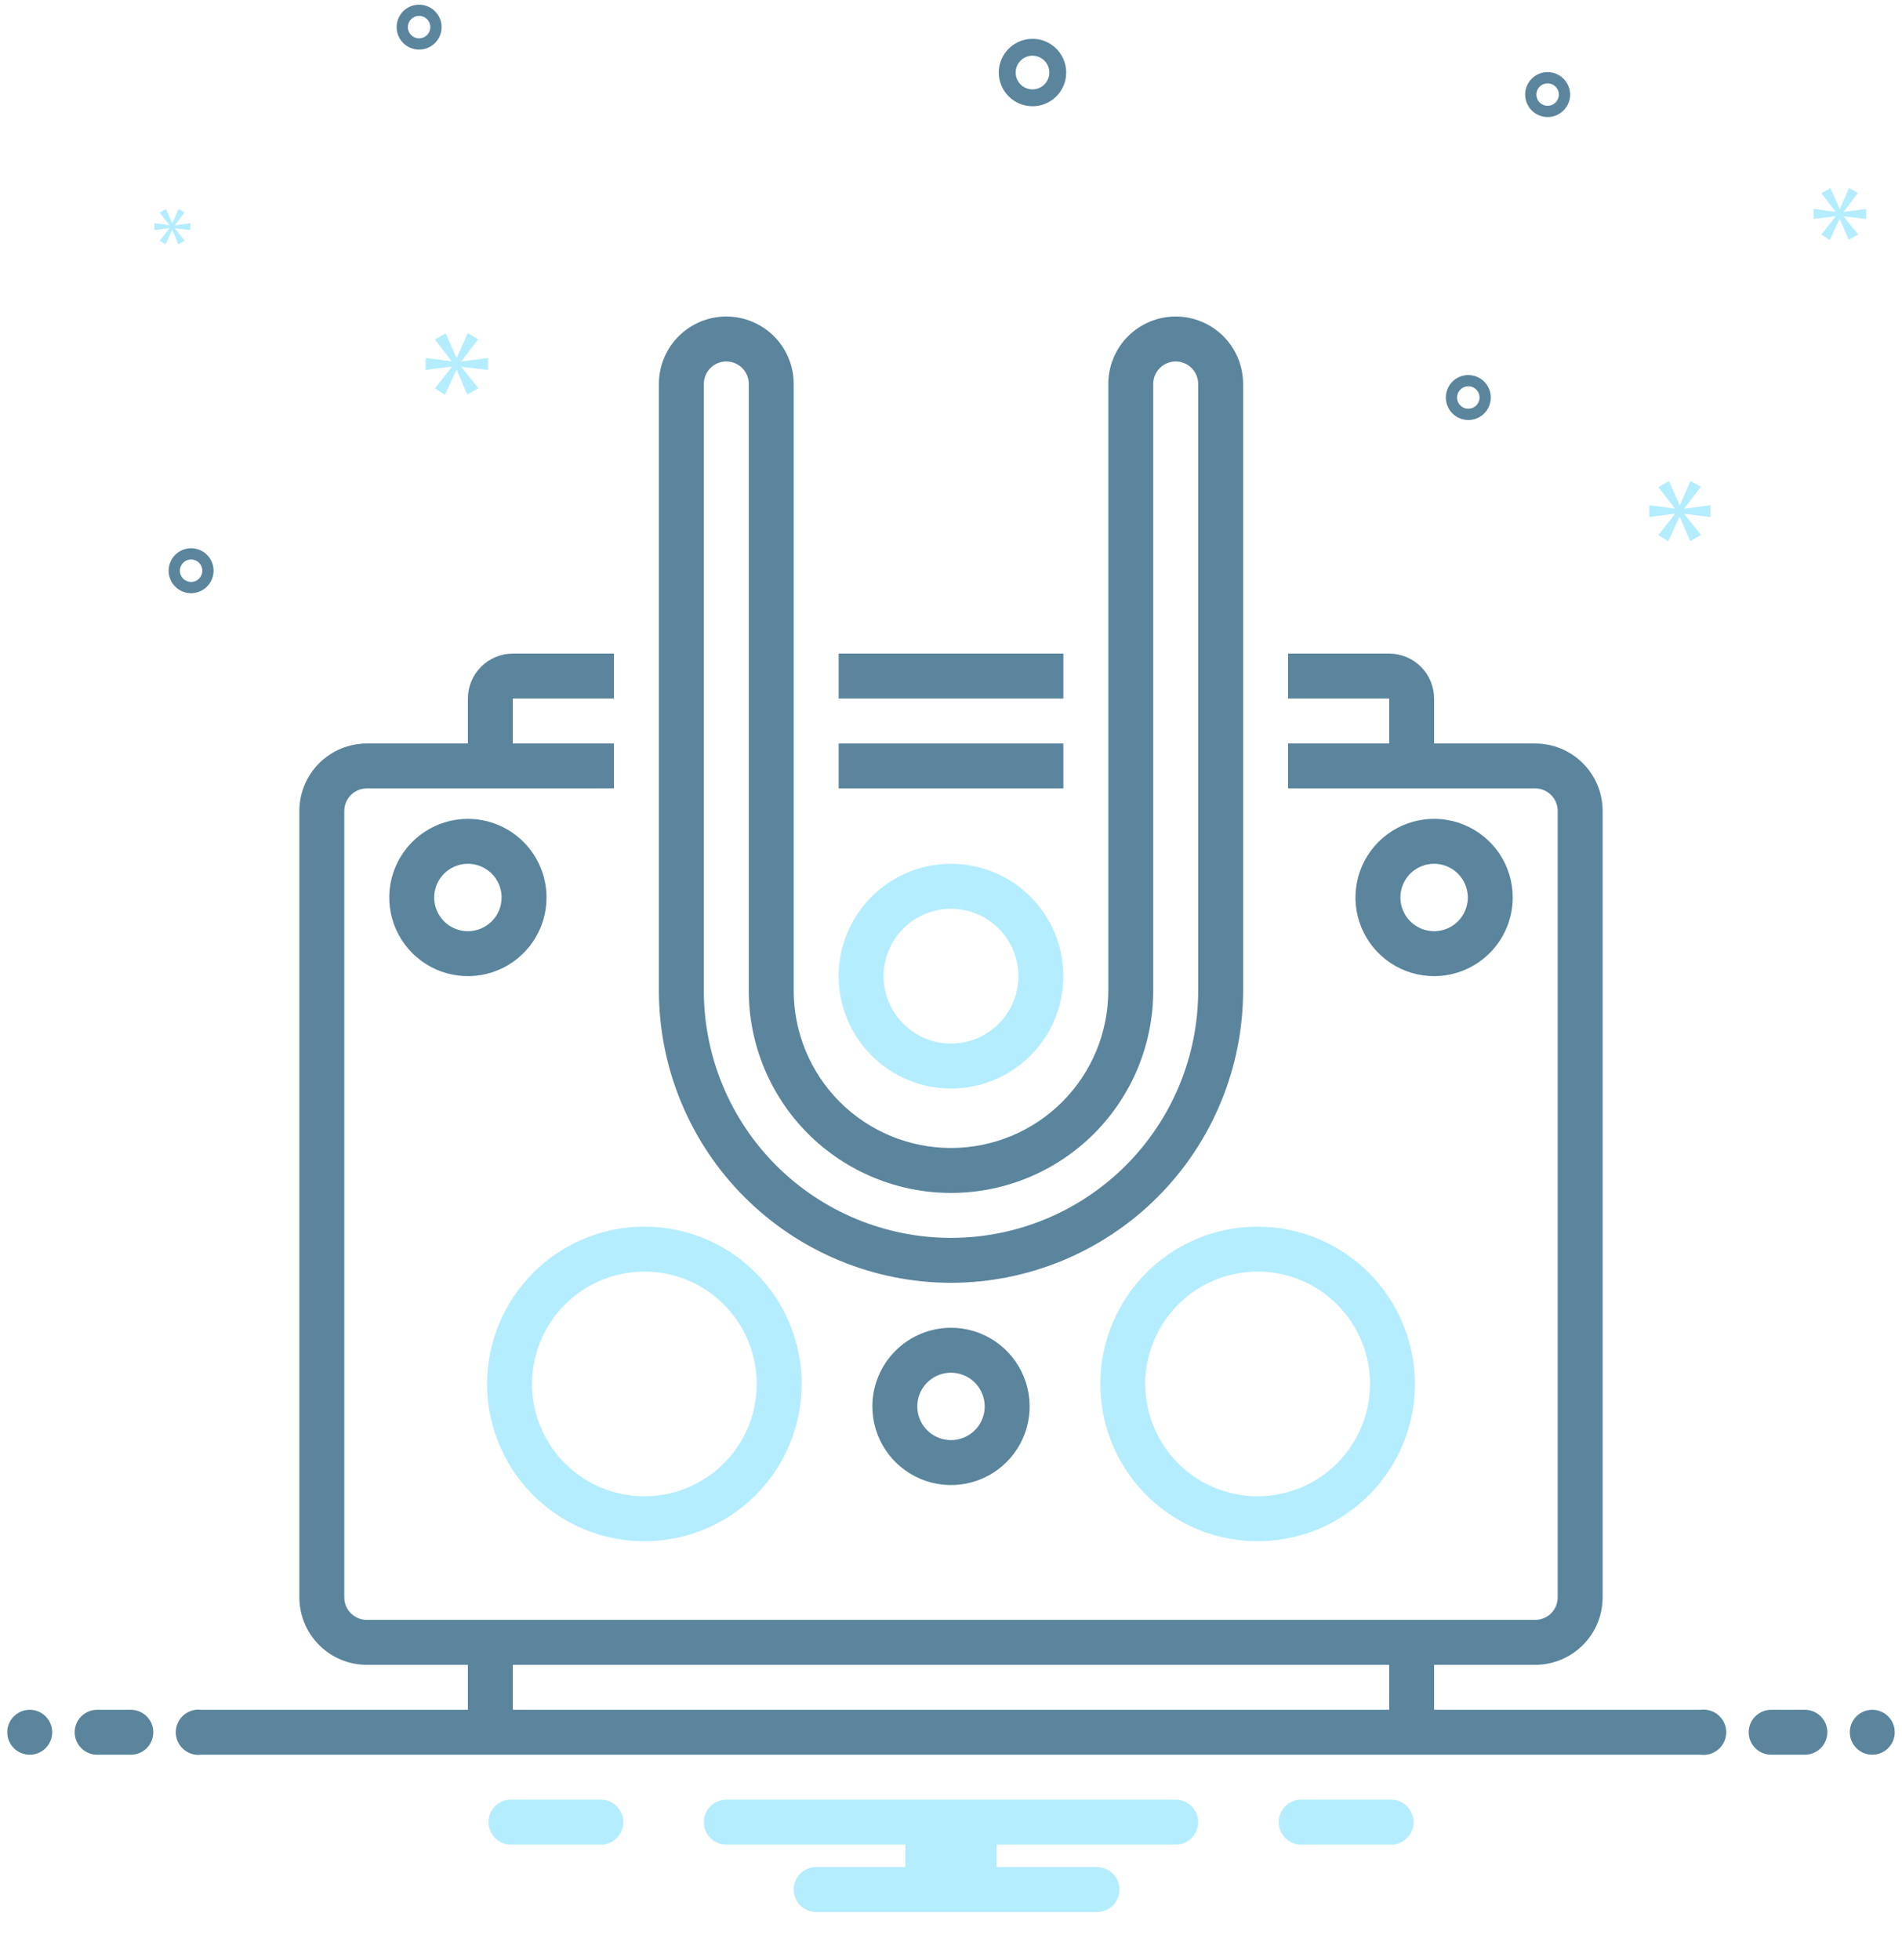<svg width="131" height="135" viewBox="0 0 131 135" fill="none" xmlns="http://www.w3.org/2000/svg">
<path d="M65.5 88.346C70.834 88.34 75.948 86.218 79.72 82.447C83.491 78.675 85.613 73.561 85.619 68.227V26.441C85.619 25.21 85.13 24.029 84.259 23.158C83.388 22.288 82.207 21.798 80.976 21.798C79.745 21.798 78.564 22.288 77.693 23.158C76.822 24.029 76.333 25.21 76.333 26.441V68.227C76.333 71.1 75.192 73.856 73.16 75.887C71.129 77.919 68.373 79.06 65.5 79.06C62.627 79.06 59.871 77.919 57.84 75.887C55.808 73.856 54.667 71.1 54.667 68.227V26.441C54.667 25.21 54.177 24.029 53.307 23.158C52.436 22.288 51.255 21.798 50.024 21.798C48.792 21.798 47.611 22.288 46.741 23.158C45.87 24.029 45.381 25.21 45.381 26.441V68.227C45.387 73.561 47.508 78.675 51.28 82.447C55.052 86.218 60.166 88.34 65.5 88.346ZM48.476 26.441C48.476 26.031 48.639 25.637 48.929 25.347C49.22 25.057 49.613 24.894 50.024 24.894C50.434 24.894 50.828 25.057 51.118 25.347C51.408 25.637 51.571 26.031 51.571 26.441V68.227C51.571 70.056 51.932 71.867 52.632 73.557C53.332 75.247 54.358 76.782 55.651 78.076C56.944 79.369 58.48 80.395 60.17 81.095C61.86 81.795 63.671 82.156 65.5 82.156C67.329 82.156 69.14 81.795 70.83 81.095C72.52 80.395 74.055 79.369 75.349 78.076C76.642 76.782 77.668 75.247 78.368 73.557C79.068 71.867 79.428 70.056 79.428 68.227V26.441C79.428 26.031 79.591 25.637 79.882 25.347C80.172 25.057 80.566 24.894 80.976 24.894C81.387 24.894 81.78 25.057 82.07 25.347C82.361 25.637 82.524 26.031 82.524 26.441V68.227C82.524 72.742 80.73 77.072 77.538 80.265C74.345 83.457 70.015 85.251 65.5 85.251C60.985 85.251 56.655 83.457 53.462 80.265C50.27 77.072 48.476 72.742 48.476 68.227V26.441Z" fill="#5A859D"/>
<path d="M65.5 74.965C67.03 74.965 68.526 74.511 69.799 73.661C71.071 72.811 72.063 71.602 72.649 70.188C73.235 68.774 73.388 67.218 73.089 65.717C72.791 64.216 72.054 62.837 70.972 61.755C69.889 60.673 68.51 59.936 67.009 59.638C65.508 59.339 63.953 59.492 62.539 60.078C61.125 60.663 59.916 61.655 59.066 62.928C58.215 64.2 57.762 65.696 57.762 67.227C57.764 69.278 58.58 71.245 60.031 72.696C61.481 74.147 63.448 74.963 65.5 74.965ZM65.5 62.584C66.418 62.584 67.316 62.856 68.079 63.367C68.843 63.877 69.438 64.602 69.789 65.45C70.141 66.299 70.233 67.232 70.053 68.133C69.874 69.033 69.432 69.861 68.783 70.51C68.133 71.159 67.306 71.601 66.406 71.781C65.505 71.96 64.571 71.868 63.723 71.516C62.875 71.165 62.15 70.57 61.639 69.806C61.129 69.043 60.857 68.145 60.857 67.227C60.858 65.996 61.348 64.816 62.218 63.945C63.089 63.075 64.269 62.585 65.5 62.584Z" fill="#B4EDFF"/>
<path d="M33.548 95.31C33.548 97.453 34.183 99.547 35.374 101.329C36.564 103.11 38.256 104.499 40.235 105.319C42.215 106.139 44.393 106.353 46.495 105.935C48.596 105.517 50.526 104.485 52.041 102.97C53.557 101.455 54.588 99.525 55.006 97.423C55.424 95.322 55.21 93.144 54.39 91.164C53.57 89.185 52.181 87.493 50.4 86.302C48.618 85.112 46.524 84.477 44.381 84.477C41.509 84.48 38.755 85.622 36.724 87.653C34.694 89.684 33.551 92.438 33.548 95.31ZM44.381 87.572C45.912 87.572 47.408 88.026 48.68 88.876C49.953 89.726 50.945 90.935 51.53 92.349C52.116 93.763 52.269 95.319 51.971 96.82C51.672 98.321 50.935 99.699 49.853 100.782C48.771 101.864 47.392 102.601 45.891 102.899C44.39 103.198 42.834 103.045 41.42 102.459C40.006 101.873 38.797 100.881 37.947 99.609C37.097 98.336 36.643 96.84 36.643 95.31C36.645 93.258 37.462 91.291 38.912 89.841C40.363 88.39 42.33 87.574 44.381 87.572Z" fill="#B4EDFF"/>
<path d="M86.62 84.477C84.477 84.477 82.382 85.112 80.601 86.302C78.819 87.493 77.431 89.185 76.611 91.164C75.791 93.144 75.576 95.322 75.994 97.423C76.412 99.525 77.444 101.455 78.959 102.97C80.474 104.485 82.404 105.517 84.506 105.935C86.608 106.353 88.786 106.139 90.765 105.319C92.745 104.499 94.437 103.11 95.627 101.329C96.817 99.547 97.453 97.453 97.453 95.31C97.45 92.438 96.307 89.684 94.276 87.653C92.245 85.622 89.492 84.48 86.62 84.477ZM86.62 103.048C85.089 103.048 83.593 102.594 82.32 101.744C81.048 100.894 80.056 99.685 79.47 98.271C78.885 96.857 78.731 95.301 79.03 93.8C79.329 92.299 80.066 90.92 81.148 89.838C82.23 88.756 83.609 88.019 85.11 87.721C86.611 87.422 88.167 87.575 89.581 88.161C90.995 88.746 92.203 89.738 93.053 91.011C93.904 92.283 94.358 93.779 94.358 95.31C94.355 97.361 93.539 99.328 92.088 100.779C90.638 102.23 88.671 103.046 86.62 103.048Z" fill="#B4EDFF"/>
<path d="M60.084 96.858C60.084 97.929 60.401 98.976 60.996 99.867C61.592 100.758 62.438 101.452 63.427 101.862C64.417 102.272 65.506 102.379 66.557 102.17C67.608 101.961 68.573 101.445 69.33 100.688C70.088 99.93 70.604 98.965 70.813 97.914C71.022 96.864 70.915 95.775 70.504 94.785C70.094 93.795 69.4 92.949 68.51 92.354C67.619 91.759 66.572 91.441 65.5 91.441C64.064 91.443 62.687 92.014 61.672 93.029C60.656 94.045 60.085 95.421 60.084 96.858ZM67.822 96.858C67.822 97.317 67.685 97.766 67.43 98.147C67.175 98.529 66.813 98.827 66.388 99.002C65.964 99.178 65.498 99.224 65.047 99.134C64.597 99.045 64.183 98.824 63.859 98.499C63.534 98.174 63.313 97.761 63.223 97.311C63.134 96.86 63.18 96.393 63.355 95.969C63.531 95.545 63.829 95.183 64.21 94.927C64.592 94.672 65.041 94.536 65.5 94.536C66.116 94.537 66.706 94.782 67.141 95.217C67.576 95.652 67.821 96.242 67.822 96.858Z" fill="#5A859D"/>
<path d="M104.19 61.81C104.19 60.738 103.873 59.691 103.277 58.8C102.682 57.91 101.836 57.215 100.846 56.805C99.857 56.395 98.768 56.288 97.717 56.497C96.666 56.706 95.701 57.222 94.943 57.98C94.186 58.737 93.67 59.702 93.461 60.753C93.252 61.804 93.359 62.893 93.769 63.883C94.179 64.872 94.874 65.718 95.764 66.314C96.655 66.909 97.702 67.226 98.774 67.226C100.21 67.225 101.586 66.653 102.602 65.638C103.617 64.623 104.189 63.246 104.19 61.81ZM96.452 61.81C96.452 61.351 96.588 60.902 96.843 60.52C97.099 60.138 97.461 59.841 97.885 59.665C98.309 59.489 98.776 59.443 99.227 59.533C99.677 59.623 100.09 59.844 100.415 60.168C100.74 60.493 100.961 60.907 101.05 61.357C101.14 61.807 101.094 62.274 100.918 62.698C100.743 63.122 100.445 63.485 100.063 63.74C99.682 63.995 99.233 64.131 98.774 64.131C98.158 64.13 97.568 63.886 97.133 63.45C96.698 63.015 96.453 62.425 96.452 61.81Z" fill="#5A859D"/>
<path d="M32.227 56.393C31.155 56.393 30.108 56.711 29.217 57.306C28.327 57.901 27.632 58.747 27.222 59.737C26.812 60.727 26.705 61.816 26.914 62.867C27.123 63.917 27.639 64.882 28.397 65.64C29.154 66.397 30.119 66.913 31.17 67.122C32.221 67.331 33.31 67.224 34.3 66.814C35.289 66.404 36.135 65.71 36.73 64.819C37.326 63.928 37.643 62.881 37.643 61.81C37.642 60.374 37.071 58.997 36.055 57.981C35.04 56.966 33.663 56.395 32.227 56.393ZM32.227 64.131C31.768 64.131 31.319 63.995 30.937 63.74C30.555 63.485 30.258 63.122 30.082 62.698C29.906 62.274 29.86 61.807 29.95 61.357C30.04 60.907 30.261 60.493 30.585 60.168C30.91 59.844 31.323 59.623 31.774 59.533C32.224 59.443 32.691 59.489 33.115 59.665C33.539 59.841 33.902 60.138 34.157 60.52C34.412 60.902 34.548 61.351 34.548 61.81C34.547 62.425 34.303 63.015 33.867 63.45C33.432 63.886 32.842 64.13 32.227 64.131Z" fill="#5A859D"/>
<path d="M57.762 51.203H73.238V54.298H57.762V51.203Z" fill="#5A859D"/>
<path d="M57.762 45.012H73.238V48.107H57.762V45.012Z" fill="#5A859D"/>
<path d="M71.113 7.318C71.572 7.318 72.021 7.182 72.403 6.926C72.784 6.671 73.082 6.309 73.258 5.885C73.433 5.46 73.479 4.994 73.39 4.543C73.3 4.093 73.079 3.679 72.754 3.355C72.43 3.03 72.016 2.809 71.566 2.719C71.115 2.63 70.649 2.676 70.225 2.852C69.8 3.027 69.438 3.325 69.183 3.707C68.928 4.088 68.791 4.537 68.791 4.996C68.792 5.612 69.037 6.202 69.472 6.637C69.907 7.072 70.498 7.317 71.113 7.318ZM71.113 3.836C71.343 3.836 71.567 3.904 71.758 4.031C71.949 4.159 72.097 4.34 72.185 4.552C72.273 4.764 72.296 4.998 72.251 5.223C72.207 5.448 72.096 5.655 71.934 5.817C71.771 5.979 71.564 6.09 71.339 6.135C71.114 6.179 70.881 6.156 70.669 6.069C70.457 5.981 70.275 5.832 70.148 5.641C70.02 5.45 69.952 5.226 69.952 4.996C69.953 4.688 70.075 4.393 70.293 4.176C70.51 3.958 70.805 3.836 71.113 3.836Z" fill="#5A859D"/>
<path d="M28.866 0.321C28.56 0.321 28.261 0.412 28.007 0.582C27.752 0.752 27.554 0.993 27.437 1.276C27.32 1.559 27.289 1.87 27.349 2.17C27.408 2.471 27.556 2.746 27.772 2.963C27.989 3.179 28.264 3.327 28.564 3.386C28.865 3.446 29.176 3.415 29.459 3.298C29.741 3.181 29.983 2.983 30.153 2.728C30.323 2.474 30.414 2.175 30.414 1.868C30.414 1.458 30.25 1.065 29.96 0.775C29.67 0.484 29.277 0.321 28.866 0.321ZM28.866 2.642C28.713 2.642 28.564 2.597 28.437 2.512C28.309 2.427 28.21 2.306 28.152 2.165C28.093 2.023 28.078 1.868 28.108 1.717C28.137 1.567 28.211 1.429 28.319 1.321C28.427 1.213 28.565 1.139 28.715 1.109C28.866 1.08 29.021 1.095 29.163 1.154C29.304 1.212 29.425 1.311 29.51 1.439C29.595 1.566 29.64 1.715 29.64 1.868C29.64 2.074 29.558 2.27 29.413 2.415C29.268 2.56 29.072 2.642 28.866 2.642Z" fill="#5A859D"/>
<path d="M106.593 4.966C106.287 4.966 105.988 5.057 105.733 5.227C105.479 5.397 105.28 5.638 105.163 5.921C105.046 6.204 105.015 6.515 105.075 6.815C105.135 7.116 105.282 7.391 105.499 7.608C105.715 7.824 105.991 7.972 106.291 8.031C106.591 8.091 106.902 8.06 107.185 7.943C107.468 7.826 107.71 7.628 107.88 7.373C108.05 7.119 108.141 6.82 108.141 6.513C108.14 6.103 107.977 5.71 107.687 5.42C107.397 5.129 107.003 4.966 106.593 4.966ZM106.593 7.287C106.44 7.287 106.29 7.242 106.163 7.157C106.036 7.072 105.937 6.951 105.878 6.81C105.82 6.668 105.804 6.513 105.834 6.362C105.864 6.212 105.938 6.074 106.046 5.966C106.154 5.858 106.292 5.784 106.442 5.755C106.592 5.725 106.748 5.74 106.889 5.799C107.031 5.857 107.151 5.956 107.236 6.084C107.321 6.211 107.367 6.36 107.367 6.513C107.367 6.719 107.285 6.915 107.14 7.06C106.995 7.205 106.798 7.287 106.593 7.287Z" fill="#5A859D"/>
<path d="M101.131 25.83C100.825 25.83 100.526 25.92 100.271 26.09C100.017 26.261 99.818 26.502 99.701 26.785C99.584 27.068 99.553 27.379 99.613 27.679C99.673 27.979 99.82 28.255 100.037 28.471C100.253 28.688 100.529 28.835 100.829 28.895C101.129 28.955 101.441 28.924 101.723 28.807C102.006 28.69 102.248 28.491 102.418 28.237C102.588 27.983 102.679 27.683 102.679 27.377C102.678 26.967 102.515 26.573 102.225 26.283C101.935 25.993 101.541 25.83 101.131 25.83ZM101.131 28.151C100.978 28.151 100.828 28.106 100.701 28.021C100.574 27.936 100.475 27.815 100.416 27.673C100.358 27.532 100.342 27.376 100.372 27.226C100.402 27.076 100.476 26.938 100.584 26.83C100.692 26.722 100.83 26.648 100.98 26.618C101.13 26.588 101.286 26.604 101.427 26.662C101.569 26.721 101.689 26.82 101.775 26.947C101.86 27.075 101.905 27.224 101.905 27.377C101.905 27.582 101.823 27.779 101.678 27.924C101.533 28.069 101.336 28.151 101.131 28.151Z" fill="#5A859D"/>
<path d="M14.71 39.305C14.71 38.999 14.619 38.7 14.449 38.445C14.279 38.191 14.037 37.992 13.755 37.875C13.472 37.758 13.161 37.727 12.86 37.787C12.56 37.847 12.284 37.994 12.068 38.211C11.852 38.427 11.704 38.703 11.645 39.003C11.585 39.303 11.615 39.614 11.733 39.897C11.85 40.18 12.048 40.422 12.303 40.592C12.557 40.762 12.856 40.853 13.162 40.853C13.573 40.852 13.966 40.689 14.256 40.399C14.546 40.109 14.71 39.715 14.71 39.305ZM12.389 39.305C12.389 39.152 12.434 39.002 12.519 38.875C12.604 38.748 12.725 38.649 12.866 38.59C13.008 38.532 13.163 38.516 13.313 38.546C13.463 38.576 13.601 38.65 13.71 38.758C13.818 38.866 13.891 39.004 13.921 39.154C13.951 39.304 13.936 39.46 13.877 39.601C13.819 39.742 13.72 39.863 13.592 39.948C13.465 40.033 13.315 40.079 13.162 40.079C12.957 40.078 12.761 39.997 12.615 39.852C12.47 39.707 12.389 39.51 12.389 39.305Z" fill="#5A859D"/>
<path d="M31.785 24.872L32.936 23.358L32.209 22.947L31.47 24.642H31.446L30.696 22.959L29.957 23.383L31.095 24.86V24.884L29.314 24.654V25.477L31.107 25.247V25.272L29.957 26.748L30.646 27.185L31.434 25.477H31.458L32.184 27.172L32.947 26.737L31.785 25.283V25.259L33.613 25.477V24.654L31.785 24.896V24.872Z" fill="#B4EDFF"/>
<path d="M11.665 15.73L11.003 16.58L11.4 16.832L11.853 15.848H11.867L12.286 16.825L12.724 16.573L12.056 15.737V15.723L13.108 15.848V15.375L12.056 15.514V15.5L12.718 14.629L12.3 14.391L11.874 15.367H11.86L11.428 14.398L11.003 14.643L11.658 15.493V15.507L10.633 15.375V15.848L11.665 15.716V15.73Z" fill="#B4EDFF"/>
<path d="M117.809 35.604V34.796L116.016 35.033V35.009L117.145 33.525L116.432 33.122L115.708 34.784H115.684L114.948 33.134L114.223 33.549L115.339 34.998V35.022L113.593 34.796V35.604L115.351 35.379V35.402L114.223 36.85L114.899 37.278L115.672 35.604H115.695L116.408 37.266L117.156 36.839L116.016 35.413V35.39L117.809 35.604Z" fill="#B4EDFF"/>
<path d="M126.993 14.57L127.967 13.289L127.352 12.941L126.728 14.375H126.707L126.072 12.951L125.447 13.31L126.41 14.56V14.58L124.903 14.386V15.082L126.42 14.888V14.908L125.447 16.158L126.03 16.527L126.697 15.082H126.717L127.332 16.516L127.977 16.148L126.993 14.918V14.898L128.54 15.082V14.386L126.993 14.59V14.57Z" fill="#B4EDFF"/>
<path d="M2.048 120.845C2.902 120.845 3.595 120.152 3.595 119.298C3.595 118.443 2.902 117.75 2.048 117.75C1.193 117.75 0.5 118.443 0.5 119.298C0.5 120.152 1.193 120.845 2.048 120.845Z" fill="#5A859D"/>
<path d="M9.012 117.75H6.69C6.28 117.75 5.886 117.914 5.596 118.204C5.306 118.494 5.143 118.888 5.143 119.298C5.143 119.709 5.306 120.102 5.596 120.392C5.886 120.683 6.28 120.846 6.69 120.846H9.012C9.422 120.846 9.816 120.683 10.106 120.392C10.396 120.102 10.559 119.709 10.559 119.298C10.559 118.888 10.396 118.494 10.106 118.204C9.816 117.914 9.422 117.75 9.012 117.75Z" fill="#5A859D"/>
<path d="M124.309 117.75H121.988C121.578 117.75 121.184 117.914 120.894 118.204C120.603 118.494 120.44 118.888 120.44 119.298C120.44 119.709 120.603 120.102 120.894 120.392C121.184 120.683 121.578 120.846 121.988 120.846H124.309C124.72 120.846 125.114 120.683 125.404 120.392C125.694 120.102 125.857 119.709 125.857 119.298C125.857 118.888 125.694 118.494 125.404 118.204C125.114 117.914 124.72 117.75 124.309 117.75Z" fill="#5A859D"/>
<path d="M128.952 120.845C129.807 120.845 130.5 120.152 130.5 119.298C130.5 118.443 129.807 117.75 128.952 117.75C128.098 117.75 127.405 118.443 127.405 119.298C127.405 120.152 128.098 120.845 128.952 120.845Z" fill="#5A859D"/>
<path d="M95.928 123.941H89.5C89.111 123.972 88.748 124.149 88.483 124.435C88.218 124.722 88.071 125.098 88.071 125.489C88.071 125.879 88.218 126.255 88.483 126.542C88.748 126.828 89.111 127.005 89.5 127.036H95.928C96.317 127.005 96.681 126.828 96.945 126.542C97.21 126.255 97.357 125.879 97.357 125.489C97.357 125.098 97.21 124.722 96.945 124.435C96.681 124.149 96.317 123.972 95.928 123.941Z" fill="#B4EDFF"/>
<path d="M41.5 123.941H35.071C34.682 123.972 34.319 124.149 34.054 124.435C33.79 124.722 33.643 125.098 33.643 125.489C33.643 125.879 33.79 126.255 34.054 126.542C34.319 126.828 34.682 127.005 35.071 127.036H41.5C41.889 127.005 42.252 126.828 42.517 126.542C42.781 126.255 42.928 125.879 42.928 125.489C42.928 125.098 42.781 124.722 42.517 124.435C42.252 124.149 41.889 123.972 41.5 123.941Z" fill="#B4EDFF"/>
<path d="M80.976 123.941H50.024C49.613 123.941 49.22 124.104 48.929 124.394C48.639 124.684 48.476 125.078 48.476 125.489C48.476 125.899 48.639 126.293 48.929 126.583C49.22 126.873 49.613 127.036 50.024 127.036H62.358V128.584H56.214C55.804 128.584 55.41 128.747 55.12 129.037C54.83 129.327 54.667 129.721 54.667 130.131C54.667 130.542 54.83 130.935 55.12 131.226C55.41 131.516 55.804 131.679 56.214 131.679H75.559C75.97 131.679 76.364 131.516 76.654 131.226C76.944 130.935 77.107 130.542 77.107 130.131C77.107 129.721 76.944 129.327 76.654 129.037C76.364 128.747 75.97 128.584 75.559 128.584H68.641V127.036H80.976C81.386 127.036 81.78 126.873 82.07 126.583C82.361 126.293 82.524 125.899 82.524 125.489C82.524 125.078 82.361 124.684 82.07 124.394C81.78 124.104 81.386 123.941 80.976 123.941Z" fill="#B4EDFF"/>
<path d="M117.13 117.75H98.774V114.655H105.738C106.969 114.654 108.149 114.164 109.02 113.294C109.89 112.423 110.38 111.243 110.381 110.012V55.846C110.38 54.615 109.89 53.434 109.02 52.564C108.149 51.694 106.969 51.204 105.738 51.203H98.774V48.107C98.773 47.287 98.447 46.5 97.866 45.92C97.286 45.34 96.499 45.013 95.679 45.012H88.714V48.107H95.679V51.203H88.714V54.298H105.738C106.148 54.298 106.542 54.462 106.832 54.752C107.122 55.042 107.285 55.435 107.286 55.846V110.012C107.285 110.423 107.122 110.816 106.832 111.106C106.542 111.396 106.148 111.559 105.738 111.56H25.262C24.852 111.559 24.458 111.396 24.168 111.106C23.878 110.816 23.715 110.423 23.714 110.012V55.846C23.715 55.435 23.878 55.042 24.168 54.752C24.458 54.462 24.852 54.298 25.262 54.298H42.286V51.203H35.321V48.107H42.286V45.012H35.321C34.501 45.013 33.714 45.34 33.134 45.92C32.553 46.5 32.227 47.287 32.226 48.107V51.203H25.262C24.031 51.204 22.851 51.694 21.98 52.564C21.11 53.434 20.62 54.615 20.619 55.846V110.012C20.62 111.243 21.11 112.423 21.98 113.294C22.851 114.164 24.031 114.654 25.262 114.655H32.226V117.75H13.87C13.65 117.722 13.427 117.74 13.214 117.805C13.002 117.869 12.805 117.978 12.639 118.125C12.472 118.271 12.338 118.452 12.246 118.654C12.155 118.856 12.107 119.076 12.107 119.298C12.107 119.52 12.155 119.739 12.246 119.942C12.338 120.144 12.472 120.324 12.639 120.471C12.805 120.617 13.002 120.727 13.214 120.791C13.427 120.856 13.65 120.874 13.87 120.846H117.13C117.35 120.874 117.574 120.856 117.786 120.791C117.998 120.727 118.195 120.617 118.361 120.471C118.528 120.324 118.662 120.144 118.754 119.942C118.845 119.739 118.893 119.52 118.893 119.298C118.893 119.076 118.845 118.856 118.754 118.654C118.662 118.452 118.528 118.271 118.361 118.125C118.195 117.978 117.998 117.869 117.786 117.805C117.574 117.74 117.35 117.722 117.13 117.75ZM35.321 117.75V114.655H95.679L95.681 117.75H35.321Z" fill="#5A859D"/>
</svg>
